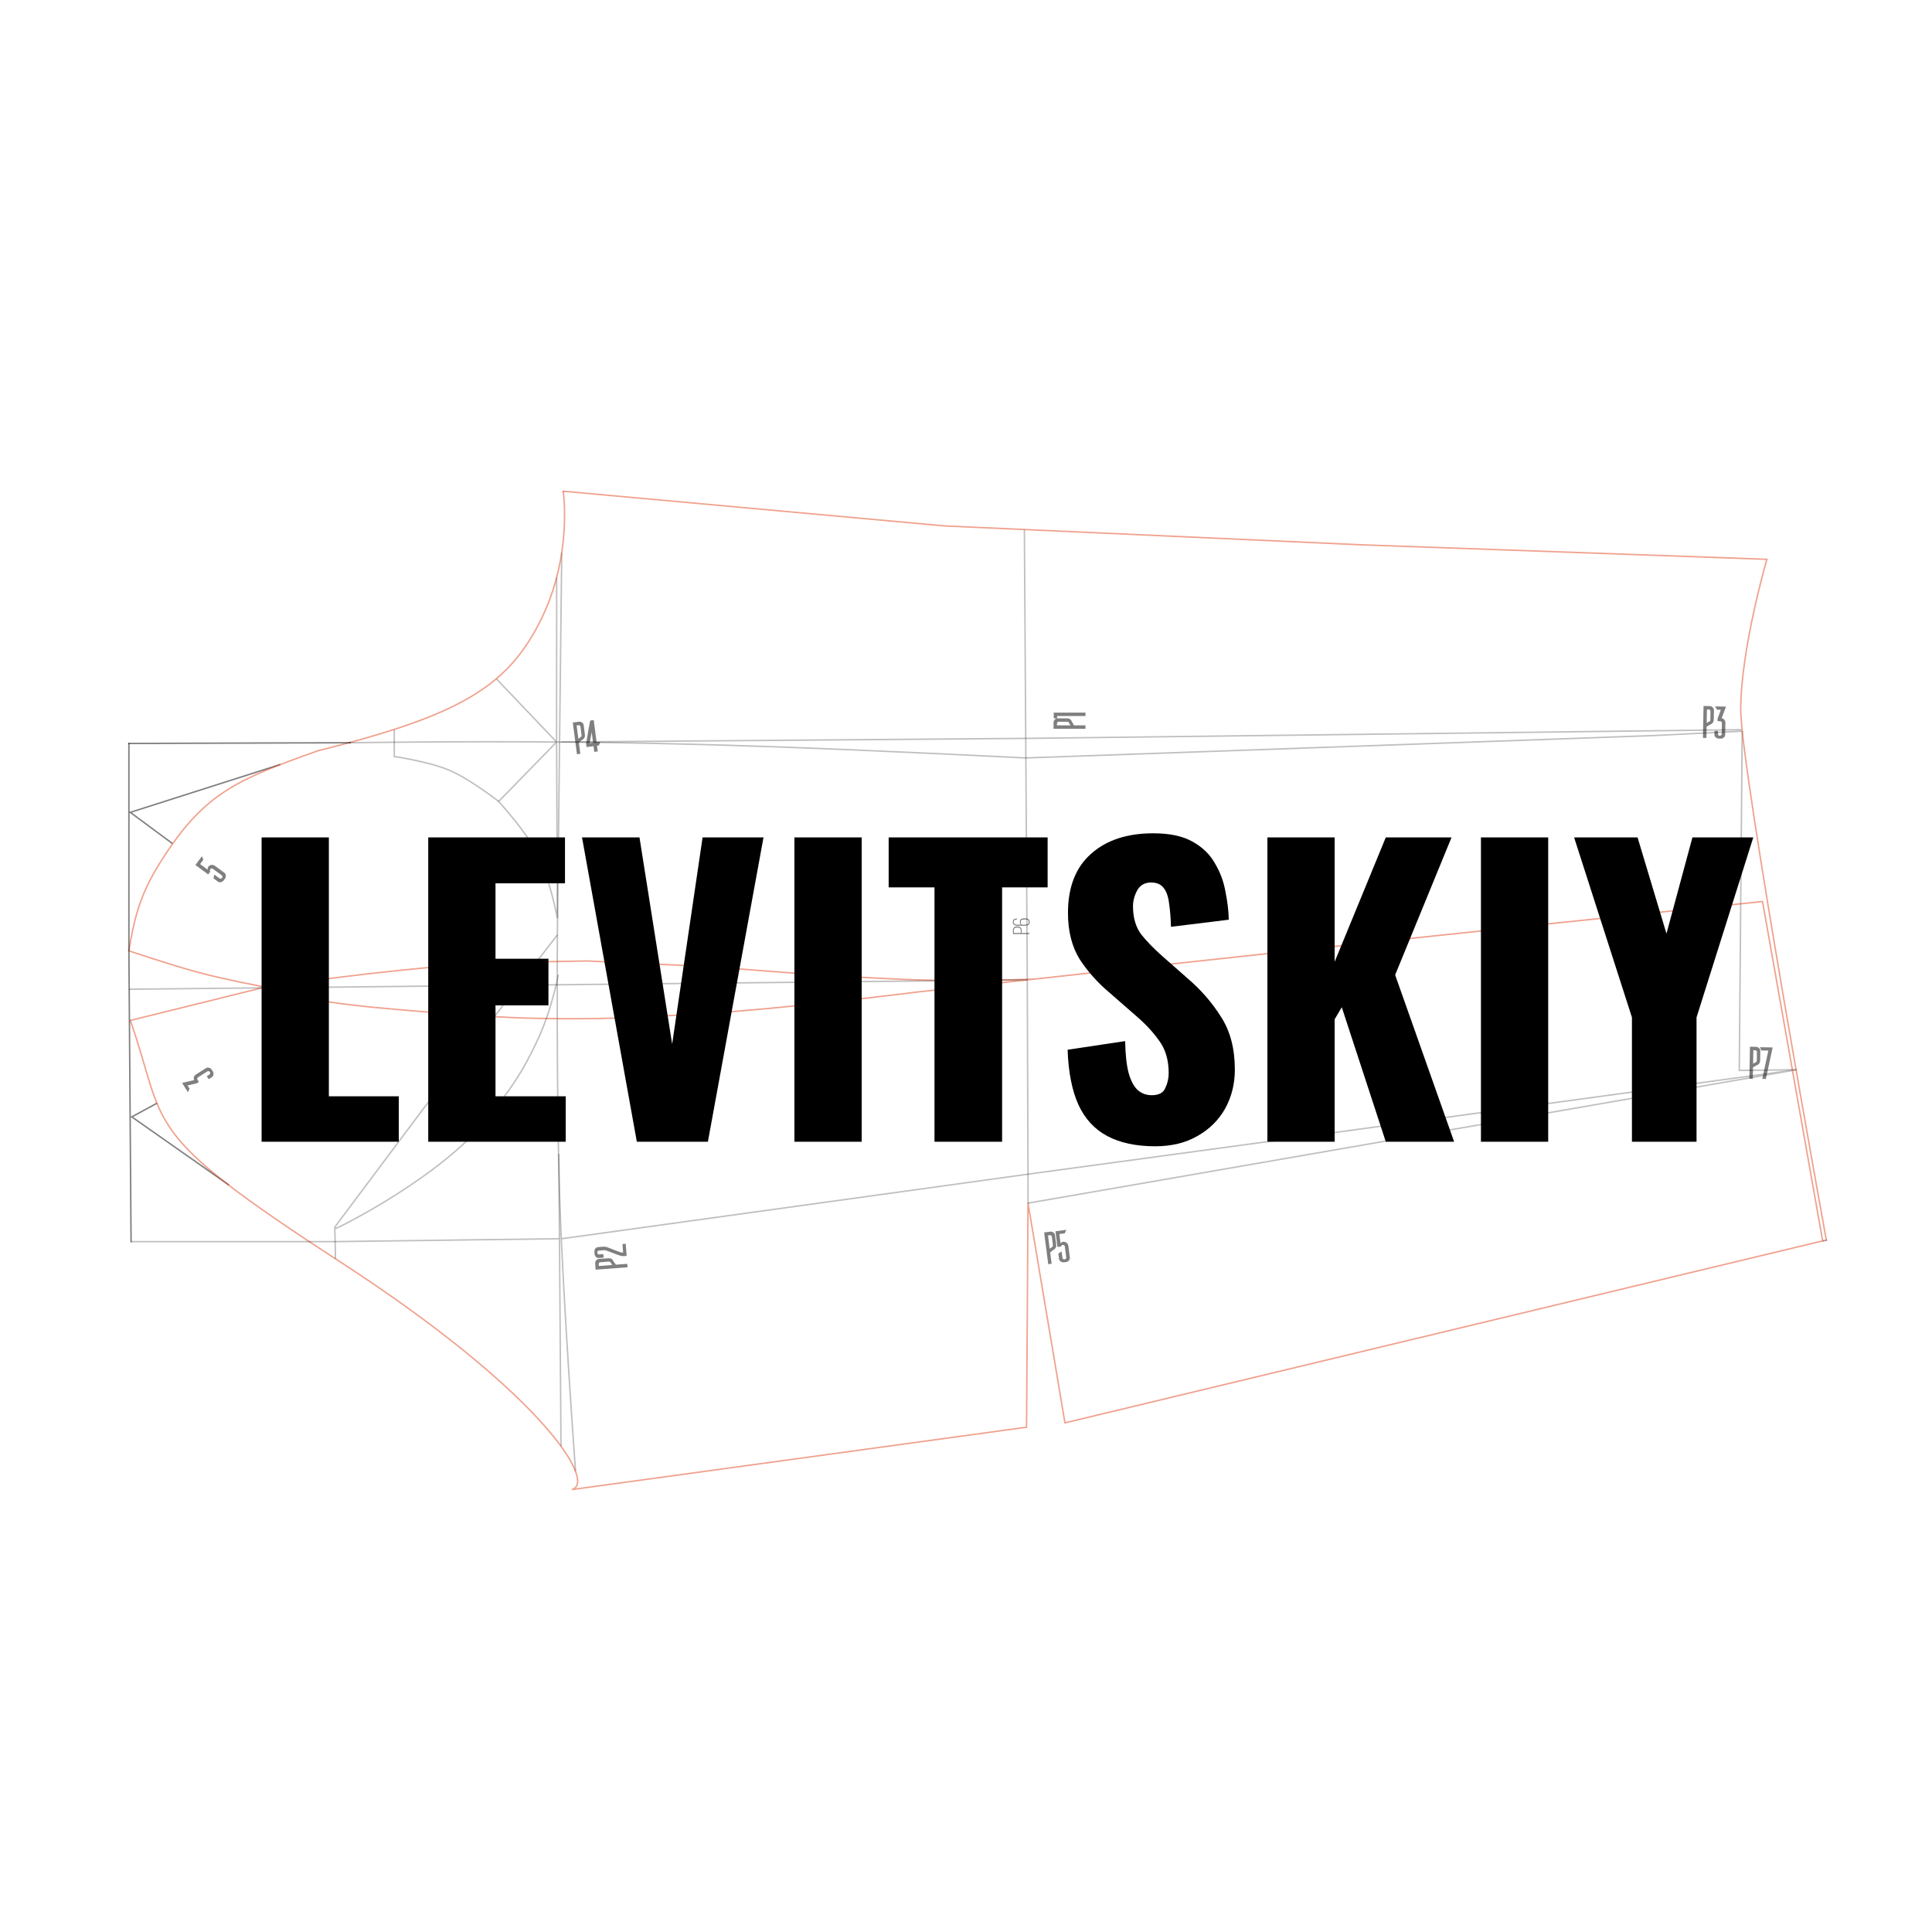 <?xml version="1.0" encoding="UTF-8"?> <svg xmlns="http://www.w3.org/2000/svg" width="32" height="32" viewBox="0 0 32 32" fill="none"><rect width="32" height="32" fill="white"></rect><path opacity="0.5" d="M28.329 11.919L28.331 11.779C28.331 11.77 28.328 11.763 28.323 11.759C28.317 11.754 28.311 11.752 28.302 11.751L28.272 11.751L28.268 11.974L28.316 11.948C28.324 11.943 28.328 11.933 28.329 11.919ZM28.267 12.034L28.263 12.223L28.206 12.222L28.216 11.693L28.319 11.695C28.337 11.695 28.354 11.702 28.367 11.716C28.381 11.729 28.388 11.744 28.388 11.761L28.385 11.917C28.384 11.95 28.373 11.974 28.351 11.988C28.341 11.993 28.327 12.001 28.309 12.011C28.29 12.02 28.276 12.028 28.267 12.034ZM28.503 11.756L28.441 11.755L28.405 11.7L28.588 11.704L28.516 11.896C28.535 11.899 28.55 11.908 28.561 11.921C28.573 11.936 28.578 11.952 28.578 11.97L28.574 12.169C28.574 12.188 28.566 12.203 28.551 12.216C28.537 12.228 28.52 12.234 28.502 12.234L28.468 12.233C28.448 12.233 28.431 12.226 28.417 12.213C28.402 12.2 28.396 12.184 28.396 12.165L28.397 12.105L28.456 12.106L28.455 12.157C28.455 12.166 28.458 12.173 28.464 12.179C28.47 12.184 28.477 12.187 28.485 12.187C28.493 12.187 28.5 12.184 28.506 12.179C28.513 12.173 28.517 12.166 28.517 12.159L28.52 11.973C28.519 11.965 28.516 11.959 28.51 11.954C28.504 11.948 28.497 11.946 28.489 11.946C28.487 11.945 28.479 11.945 28.467 11.945C28.455 11.944 28.448 11.944 28.448 11.944L28.449 11.901L28.503 11.756Z" fill="black"></path><path opacity="0.5" d="M9.632 12.174L9.614 12.035C9.612 12.026 9.609 12.02 9.602 12.016C9.597 12.012 9.59 12.011 9.581 12.012L9.551 12.016L9.58 12.237L9.624 12.204C9.631 12.198 9.634 12.188 9.632 12.174ZM9.588 12.297L9.612 12.485L9.556 12.492L9.487 11.967L9.59 11.954C9.608 11.951 9.625 11.956 9.64 11.967C9.656 11.978 9.665 11.992 9.667 12.009L9.687 12.163C9.692 12.197 9.684 12.222 9.665 12.239C9.655 12.246 9.642 12.256 9.626 12.268C9.609 12.28 9.597 12.29 9.588 12.297ZM9.8 12.127L9.767 12.31L9.823 12.302L9.8 12.127ZM9.882 12.295L9.941 12.287C9.939 12.293 9.936 12.303 9.931 12.317C9.926 12.33 9.923 12.34 9.921 12.347L9.889 12.351L9.901 12.446L9.843 12.453L9.83 12.359L9.715 12.374L9.708 12.317C9.739 12.132 9.758 12.021 9.766 11.986L9.776 11.934L9.834 11.927L9.882 12.295Z" fill="black"></path><path opacity="0.5" d="M17.439 20.62L17.421 20.481C17.419 20.473 17.415 20.467 17.409 20.463C17.403 20.459 17.396 20.457 17.387 20.459L17.358 20.462L17.386 20.683L17.43 20.651C17.438 20.645 17.44 20.634 17.439 20.62ZM17.394 20.744L17.419 20.931L17.362 20.939L17.294 20.413L17.396 20.4C17.414 20.398 17.431 20.402 17.447 20.414C17.462 20.424 17.471 20.439 17.474 20.456L17.494 20.61C17.498 20.643 17.491 20.668 17.471 20.685C17.462 20.692 17.449 20.702 17.432 20.714C17.416 20.726 17.403 20.736 17.394 20.744ZM17.695 20.631L17.72 20.828C17.723 20.847 17.717 20.863 17.704 20.878C17.692 20.892 17.677 20.901 17.659 20.903L17.622 20.908C17.603 20.909 17.585 20.905 17.569 20.895C17.553 20.884 17.544 20.87 17.541 20.852L17.529 20.762L17.584 20.729L17.598 20.835C17.599 20.843 17.603 20.85 17.61 20.854C17.618 20.858 17.625 20.86 17.634 20.859C17.642 20.858 17.648 20.854 17.654 20.848C17.659 20.841 17.661 20.834 17.66 20.827L17.637 20.647C17.635 20.634 17.629 20.626 17.619 20.622C17.609 20.618 17.599 20.619 17.589 20.625C17.579 20.629 17.574 20.637 17.573 20.647L17.515 20.654L17.482 20.394L17.661 20.37L17.636 20.428L17.547 20.439C17.547 20.44 17.547 20.447 17.549 20.459L17.566 20.593C17.586 20.569 17.61 20.561 17.64 20.571C17.67 20.58 17.688 20.6 17.695 20.631Z" fill="black"></path><path opacity="0.5" d="M29.098 17.563L29.1 17.423C29.1 17.415 29.097 17.408 29.091 17.403C29.086 17.398 29.079 17.396 29.07 17.396L29.041 17.395L29.037 17.618L29.085 17.592C29.093 17.587 29.097 17.578 29.098 17.563ZM29.035 17.679L29.032 17.868L28.975 17.867L28.985 17.337L29.088 17.339C29.106 17.34 29.122 17.347 29.136 17.36C29.15 17.373 29.157 17.389 29.156 17.406L29.154 17.561C29.153 17.595 29.142 17.619 29.12 17.632C29.11 17.638 29.096 17.646 29.077 17.655C29.059 17.665 29.045 17.672 29.035 17.679ZM29.15 17.345L29.361 17.349L29.248 17.871L29.189 17.87L29.289 17.401L29.174 17.399L29.15 17.345Z" fill="black"></path><path opacity="0.5" d="M17.673 11.954H17.534C17.525 11.955 17.518 11.958 17.514 11.964C17.509 11.969 17.507 11.976 17.507 11.985V12.014H17.73L17.703 11.967C17.698 11.959 17.688 11.954 17.673 11.954ZM17.79 12.014H17.979V12.071H17.45V11.968C17.45 11.95 17.456 11.934 17.47 11.92C17.483 11.905 17.498 11.898 17.515 11.898H17.67C17.704 11.898 17.728 11.909 17.742 11.931C17.748 11.941 17.756 11.955 17.766 11.973C17.775 11.991 17.784 12.005 17.79 12.014ZM17.453 11.803H17.979V11.86H17.509V11.898H17.453V11.803Z" fill="black"></path><path opacity="0.5" d="M10.08 20.896L9.94 20.907C9.932 20.908 9.925 20.912 9.921 20.918C9.917 20.923 9.915 20.93 9.916 20.939L9.918 20.969L10.14 20.952L10.11 20.906C10.104 20.899 10.094 20.895 10.08 20.896ZM10.201 20.947L10.389 20.933L10.394 20.99L9.866 21.03L9.858 20.927C9.857 20.909 9.862 20.892 9.874 20.877C9.886 20.862 9.9 20.854 9.918 20.852L10.073 20.841C10.106 20.838 10.131 20.847 10.146 20.867C10.153 20.877 10.162 20.891 10.173 20.908C10.184 20.925 10.194 20.938 10.201 20.947ZM10.364 20.601L10.379 20.802L10.334 20.805C10.308 20.807 10.277 20.801 10.24 20.787L10.084 20.728C10.047 20.713 10.021 20.706 10.006 20.707L9.919 20.714C9.91 20.715 9.904 20.718 9.899 20.725C9.894 20.732 9.892 20.739 9.893 20.747C9.894 20.757 9.897 20.764 9.902 20.77C9.908 20.775 9.915 20.777 9.924 20.777L9.993 20.771L9.998 20.83L9.92 20.836C9.901 20.838 9.884 20.832 9.871 20.818C9.857 20.805 9.849 20.789 9.848 20.771L9.845 20.734C9.844 20.714 9.849 20.697 9.86 20.681C9.872 20.666 9.887 20.658 9.905 20.656L9.995 20.649C10.017 20.648 10.038 20.651 10.059 20.658L10.236 20.727C10.238 20.728 10.244 20.73 10.254 20.733C10.264 20.737 10.271 20.739 10.276 20.741C10.281 20.742 10.288 20.743 10.297 20.745C10.305 20.746 10.313 20.747 10.321 20.746L10.31 20.605L10.364 20.601Z" fill="black"></path><path opacity="0.5" d="M17.051 15.471H16.778V15.408C16.778 15.391 16.782 15.378 16.788 15.369C16.794 15.36 16.802 15.354 16.813 15.35C16.823 15.346 16.835 15.344 16.849 15.344C16.861 15.344 16.872 15.346 16.883 15.35C16.894 15.354 16.903 15.36 16.91 15.369C16.917 15.378 16.921 15.391 16.921 15.407V15.453H17.051V15.471ZM16.907 15.453V15.411C16.907 15.4 16.905 15.391 16.901 15.384C16.897 15.377 16.891 15.372 16.883 15.368C16.874 15.365 16.863 15.363 16.849 15.363C16.834 15.363 16.823 15.365 16.815 15.368C16.806 15.371 16.801 15.376 16.798 15.383C16.794 15.39 16.793 15.399 16.793 15.411V15.453H16.907ZM17.055 15.273C17.055 15.287 17.051 15.299 17.045 15.308C17.039 15.317 17.029 15.323 17.017 15.327C17.005 15.331 16.99 15.333 16.971 15.333H16.853C16.837 15.333 16.823 15.331 16.811 15.327C16.8 15.323 16.791 15.317 16.785 15.308C16.779 15.299 16.775 15.287 16.775 15.273C16.775 15.26 16.778 15.249 16.782 15.24C16.787 15.232 16.793 15.225 16.802 15.221C16.811 15.217 16.823 15.215 16.837 15.215C16.837 15.215 16.838 15.215 16.84 15.215C16.842 15.215 16.843 15.215 16.843 15.215V15.232C16.823 15.232 16.809 15.235 16.802 15.242C16.794 15.248 16.79 15.258 16.79 15.272C16.79 15.28 16.792 15.287 16.795 15.294C16.799 15.3 16.805 15.306 16.813 15.31C16.822 15.314 16.834 15.316 16.849 15.316H16.907C16.904 15.311 16.901 15.305 16.897 15.296C16.894 15.288 16.892 15.279 16.892 15.269C16.892 15.254 16.895 15.243 16.9 15.234C16.905 15.225 16.914 15.219 16.926 15.216C16.938 15.212 16.954 15.21 16.975 15.21C16.992 15.21 17.006 15.212 17.018 15.217C17.03 15.221 17.039 15.227 17.045 15.236C17.051 15.245 17.055 15.258 17.055 15.273ZM17.039 15.273C17.039 15.263 17.038 15.255 17.034 15.249C17.031 15.242 17.024 15.237 17.015 15.234C17.006 15.23 16.994 15.229 16.977 15.229C16.96 15.229 16.946 15.23 16.936 15.232C16.925 15.234 16.918 15.238 16.914 15.244C16.909 15.251 16.907 15.26 16.907 15.273C16.907 15.278 16.907 15.284 16.909 15.289C16.91 15.295 16.912 15.3 16.915 15.305C16.917 15.309 16.919 15.313 16.92 15.316H16.971C16.989 15.316 17.003 15.314 17.013 15.311C17.023 15.307 17.03 15.303 17.034 15.296C17.037 15.29 17.039 15.282 17.039 15.273Z" fill="black"></path><path opacity="0.5" d="M9.304 20.517L17.027 19.448L29.757 17.718L17.027 19.928" stroke="black" stroke-opacity="0.5" stroke-width="0.024"></path><path opacity="0.5" d="M28.844 12.086L17.003 12.23L9.292 12.29" stroke="black" stroke-opacity="0.5" stroke-width="0.024"></path><path opacity="0.5" d="M29.757 17.718L28.808 17.73L28.856 12.11" stroke="black" stroke-opacity="0.5" stroke-width="0.024"></path><path opacity="0.5" d="M9.22 9.564L9.219 12.29M9.219 12.29L9.232 15.208C9.232 15.208 9.103 14.537 8.908 14.152C8.716 13.771 8.259 13.275 8.259 13.275L9.219 12.29ZM9.219 12.29L8.223 11.245" stroke="black" stroke-opacity="0.5" stroke-width="0.024"></path><path opacity="0.5" d="M9.232 15.485C9.232 15.485 9.215 18.113 9.268 19.796C9.322 21.496 9.533 24.372 9.533 24.372" stroke="black" stroke-opacity="0.5" stroke-width="0.024"></path><path opacity="0.5" d="M9.292 23.951L9.256 19.112" stroke="black" stroke-opacity="0.5" stroke-width="0.024"></path><path opacity="0.5" d="M5.557 20.853L5.545 20.325L7.01 18.367L9.232 15.485L9.304 9.155" stroke="black" stroke-opacity="0.5" stroke-width="0.024"></path><path opacity="0.5" d="M2.603 18.271L2.183 18.499L3.792 19.628" stroke="black" stroke-width="0.024"></path><path opacity="0.5" d="M2.855 13.971L2.158 13.455L4.644 12.662" stroke="black" stroke-width="0.024"></path><path d="M9.328 8.135C9.328 8.135 9.493 9.211 8.944 10.296C8.395 11.382 7.601 11.853 5.269 12.434C3.972 12.893 3.425 13.127 2.771 14.104C2.386 14.678 2.247 15.044 2.135 15.749C2.135 15.749 2.811 15.976 3.251 16.097C3.698 16.22 4.392 16.349 4.392 16.349M4.392 16.349C4.392 16.349 4.77 16.462 5.017 16.517C5.525 16.632 6.338 16.698 6.338 16.698C6.338 16.698 7.858 16.844 8.836 16.866C9.905 16.89 10.506 16.856 11.574 16.794C12.986 16.712 15.177 16.433 15.177 16.433L17.135 16.217M4.392 16.349L2.159 16.902C2.782 18.687 2.267 18.717 5.617 20.889C8.968 23.061 9.893 24.552 9.473 24.672L17.003 23.639L17.027 19.928L17.639 23.567L30.189 20.553L29.193 14.932C29.193 14.932 23.035 15.569 19.092 16.001C18.328 16.085 17.135 16.217 17.135 16.217M4.392 16.349C4.392 16.349 6.422 16.056 7.731 15.977C8.513 15.93 9.737 15.917 9.737 15.917L11.814 16.013C11.814 16.013 13.109 16.124 13.94 16.169C14.737 16.212 15.184 16.242 15.982 16.241C16.432 16.241 17.135 16.217 17.135 16.217" stroke="#E2441E" stroke-opacity="0.5" stroke-width="0.024"></path><path opacity="0.5" d="M5.786 12.302C10.169 12.245 12.607 12.338 16.991 12.554" stroke="black" stroke-opacity="0.5" stroke-width="0.024"></path><path opacity="0.5" d="M5.81 12.302L2.123 12.314" stroke="black" stroke-width="0.024"></path><path opacity="0.5" d="M16.991 12.554L21.723 12.386L27.415 12.182L28.856 12.11" stroke="black" stroke-opacity="0.5" stroke-width="0.024"></path><path opacity="0.5" d="M2.171 20.577L2.135 15.749V12.309" stroke="black" stroke-width="0.024"></path><path opacity="0.5" d="M2.171 20.565H5.563L9.256 20.517" stroke="black" stroke-opacity="0.5" stroke-width="0.024"></path><path opacity="0.5" d="M17.027 19.94V19.448L17.015 16.217L16.967 8.771" stroke="black" stroke-opacity="0.5" stroke-width="0.024"></path><path d="M9.316 8.135C9.328 8.135 15.646 8.711 15.646 8.711L22.527 9.023L29.265 9.264C29.265 9.264 28.832 10.753 28.832 11.75C28.832 12.746 30.25 20.541 30.25 20.541" stroke="#E2441E" stroke-opacity="0.5" stroke-width="0.024"></path><path opacity="0.5" d="M30.189 20.553L30.262 20.541" stroke="#772331" stroke-width="0.024"></path><path opacity="0.5" d="M5.557 20.349C5.582 20.349 7.35 19.477 8.115 18.475C8.415 18.082 8.59 17.86 8.811 17.418C8.923 17.195 8.981 17.066 9.063 16.83C9.154 16.569 9.255 16.157 9.243 16.145" stroke="black" stroke-opacity="0.5" stroke-width="0.024"></path><path opacity="0.5" d="M2.135 16.385L17.015 16.229" stroke="black" stroke-opacity="0.5" stroke-width="0.024"></path><path opacity="0.5" d="M7.395 17.875L8.103 18.439" stroke="black" stroke-opacity="0.5" stroke-width="0.024"></path><path opacity="0.5" d="M8.26 13.275C8.26 13.275 7.79 12.906 7.443 12.758C7.105 12.614 6.53 12.53 6.53 12.53V12.086" stroke="black" stroke-opacity="0.5" stroke-width="0.024"></path><path opacity="0.5" d="M3.556 14.338L3.716 14.456C3.731 14.467 3.739 14.482 3.74 14.502C3.742 14.521 3.738 14.538 3.727 14.552L3.705 14.582C3.693 14.597 3.677 14.607 3.658 14.612C3.64 14.616 3.623 14.613 3.609 14.602L3.536 14.548L3.55 14.486L3.636 14.549C3.642 14.554 3.65 14.556 3.658 14.553C3.666 14.551 3.673 14.547 3.678 14.54C3.683 14.534 3.685 14.526 3.684 14.518C3.683 14.509 3.679 14.503 3.673 14.498L3.527 14.391C3.517 14.383 3.507 14.382 3.497 14.387C3.487 14.391 3.481 14.399 3.478 14.41C3.475 14.42 3.476 14.429 3.483 14.437L3.448 14.483L3.237 14.327L3.344 14.182L3.368 14.24L3.315 14.312C3.316 14.313 3.321 14.317 3.331 14.324L3.44 14.405C3.435 14.373 3.447 14.35 3.474 14.335C3.502 14.32 3.529 14.321 3.556 14.338Z" fill="black"></path><path opacity="0.5" d="M3.106 17.978L3.139 18.031L3.113 18.091L3.016 17.936L3.216 17.89C3.208 17.872 3.207 17.855 3.212 17.838C3.218 17.821 3.228 17.808 3.244 17.798L3.412 17.692C3.428 17.682 3.445 17.68 3.464 17.686C3.483 17.691 3.497 17.701 3.506 17.716L3.525 17.746C3.535 17.762 3.539 17.78 3.536 17.799C3.532 17.819 3.522 17.833 3.507 17.843L3.456 17.875L3.425 17.825L3.468 17.798C3.475 17.793 3.479 17.787 3.481 17.779C3.482 17.771 3.48 17.763 3.476 17.756C3.472 17.75 3.466 17.745 3.458 17.743C3.449 17.741 3.442 17.742 3.435 17.745L3.278 17.845C3.272 17.849 3.269 17.856 3.267 17.864C3.266 17.872 3.268 17.879 3.272 17.886C3.273 17.888 3.277 17.894 3.284 17.904C3.29 17.915 3.293 17.921 3.293 17.921L3.257 17.944L3.106 17.978Z" fill="black"></path><path d="M4.333 18.911V13.87H5.447V18.158H6.605V18.911H4.333ZM7.093 18.911V13.87H9.358V14.63H8.207V15.88H9.084V16.652H8.207V18.158H9.37V18.911H7.093ZM10.548 18.911L9.64 13.87H10.592L11.133 17.293L11.637 13.87H12.646L11.725 18.911H10.548ZM13.158 18.911V13.87H14.272V18.911H13.158ZM15.478 18.911V14.698H14.719V13.87H17.352V14.698H16.598V18.911H15.478ZM19.133 18.986C18.818 18.986 18.555 18.93 18.343 18.818C18.131 18.706 17.972 18.534 17.864 18.302C17.756 18.065 17.696 17.76 17.683 17.387L18.636 17.244C18.64 17.459 18.658 17.634 18.692 17.766C18.729 17.899 18.779 17.994 18.841 18.052C18.907 18.111 18.986 18.14 19.077 18.14C19.194 18.14 19.268 18.1 19.301 18.021C19.339 17.943 19.357 17.86 19.357 17.773C19.357 17.565 19.308 17.391 19.208 17.25C19.108 17.105 18.974 16.959 18.803 16.814L18.368 16.434C18.177 16.273 18.015 16.09 17.882 15.887C17.754 15.679 17.689 15.424 17.689 15.121C17.689 14.694 17.816 14.368 18.069 14.144C18.322 13.916 18.667 13.802 19.102 13.802C19.372 13.802 19.588 13.848 19.75 13.939C19.915 14.03 20.04 14.15 20.123 14.3C20.21 14.445 20.268 14.601 20.297 14.767C20.33 14.928 20.349 15.084 20.353 15.233L19.395 15.351C19.391 15.202 19.38 15.074 19.364 14.966C19.351 14.854 19.322 14.769 19.276 14.71C19.231 14.648 19.16 14.617 19.065 14.617C18.961 14.617 18.884 14.661 18.835 14.748C18.789 14.835 18.766 14.922 18.766 15.009C18.766 15.196 18.81 15.35 18.897 15.47C18.988 15.586 19.106 15.708 19.252 15.837L19.669 16.204C19.888 16.391 20.073 16.602 20.222 16.839C20.376 17.076 20.453 17.368 20.453 17.716C20.453 17.953 20.399 18.169 20.291 18.364C20.183 18.555 20.029 18.706 19.83 18.818C19.635 18.93 19.403 18.986 19.133 18.986ZM20.992 18.911V13.87H22.106V15.93L22.953 13.87H24.042L23.108 16.148L24.085 18.911H22.953L22.224 16.683L22.106 16.883V18.911H20.992ZM24.529 18.911V13.87H25.643V18.911H24.529ZM27.03 18.911V16.851L26.072 13.87H27.123L27.602 15.464L28.032 13.87H29.04L28.1 16.851V18.911H27.03Z" fill="black"></path></svg> 